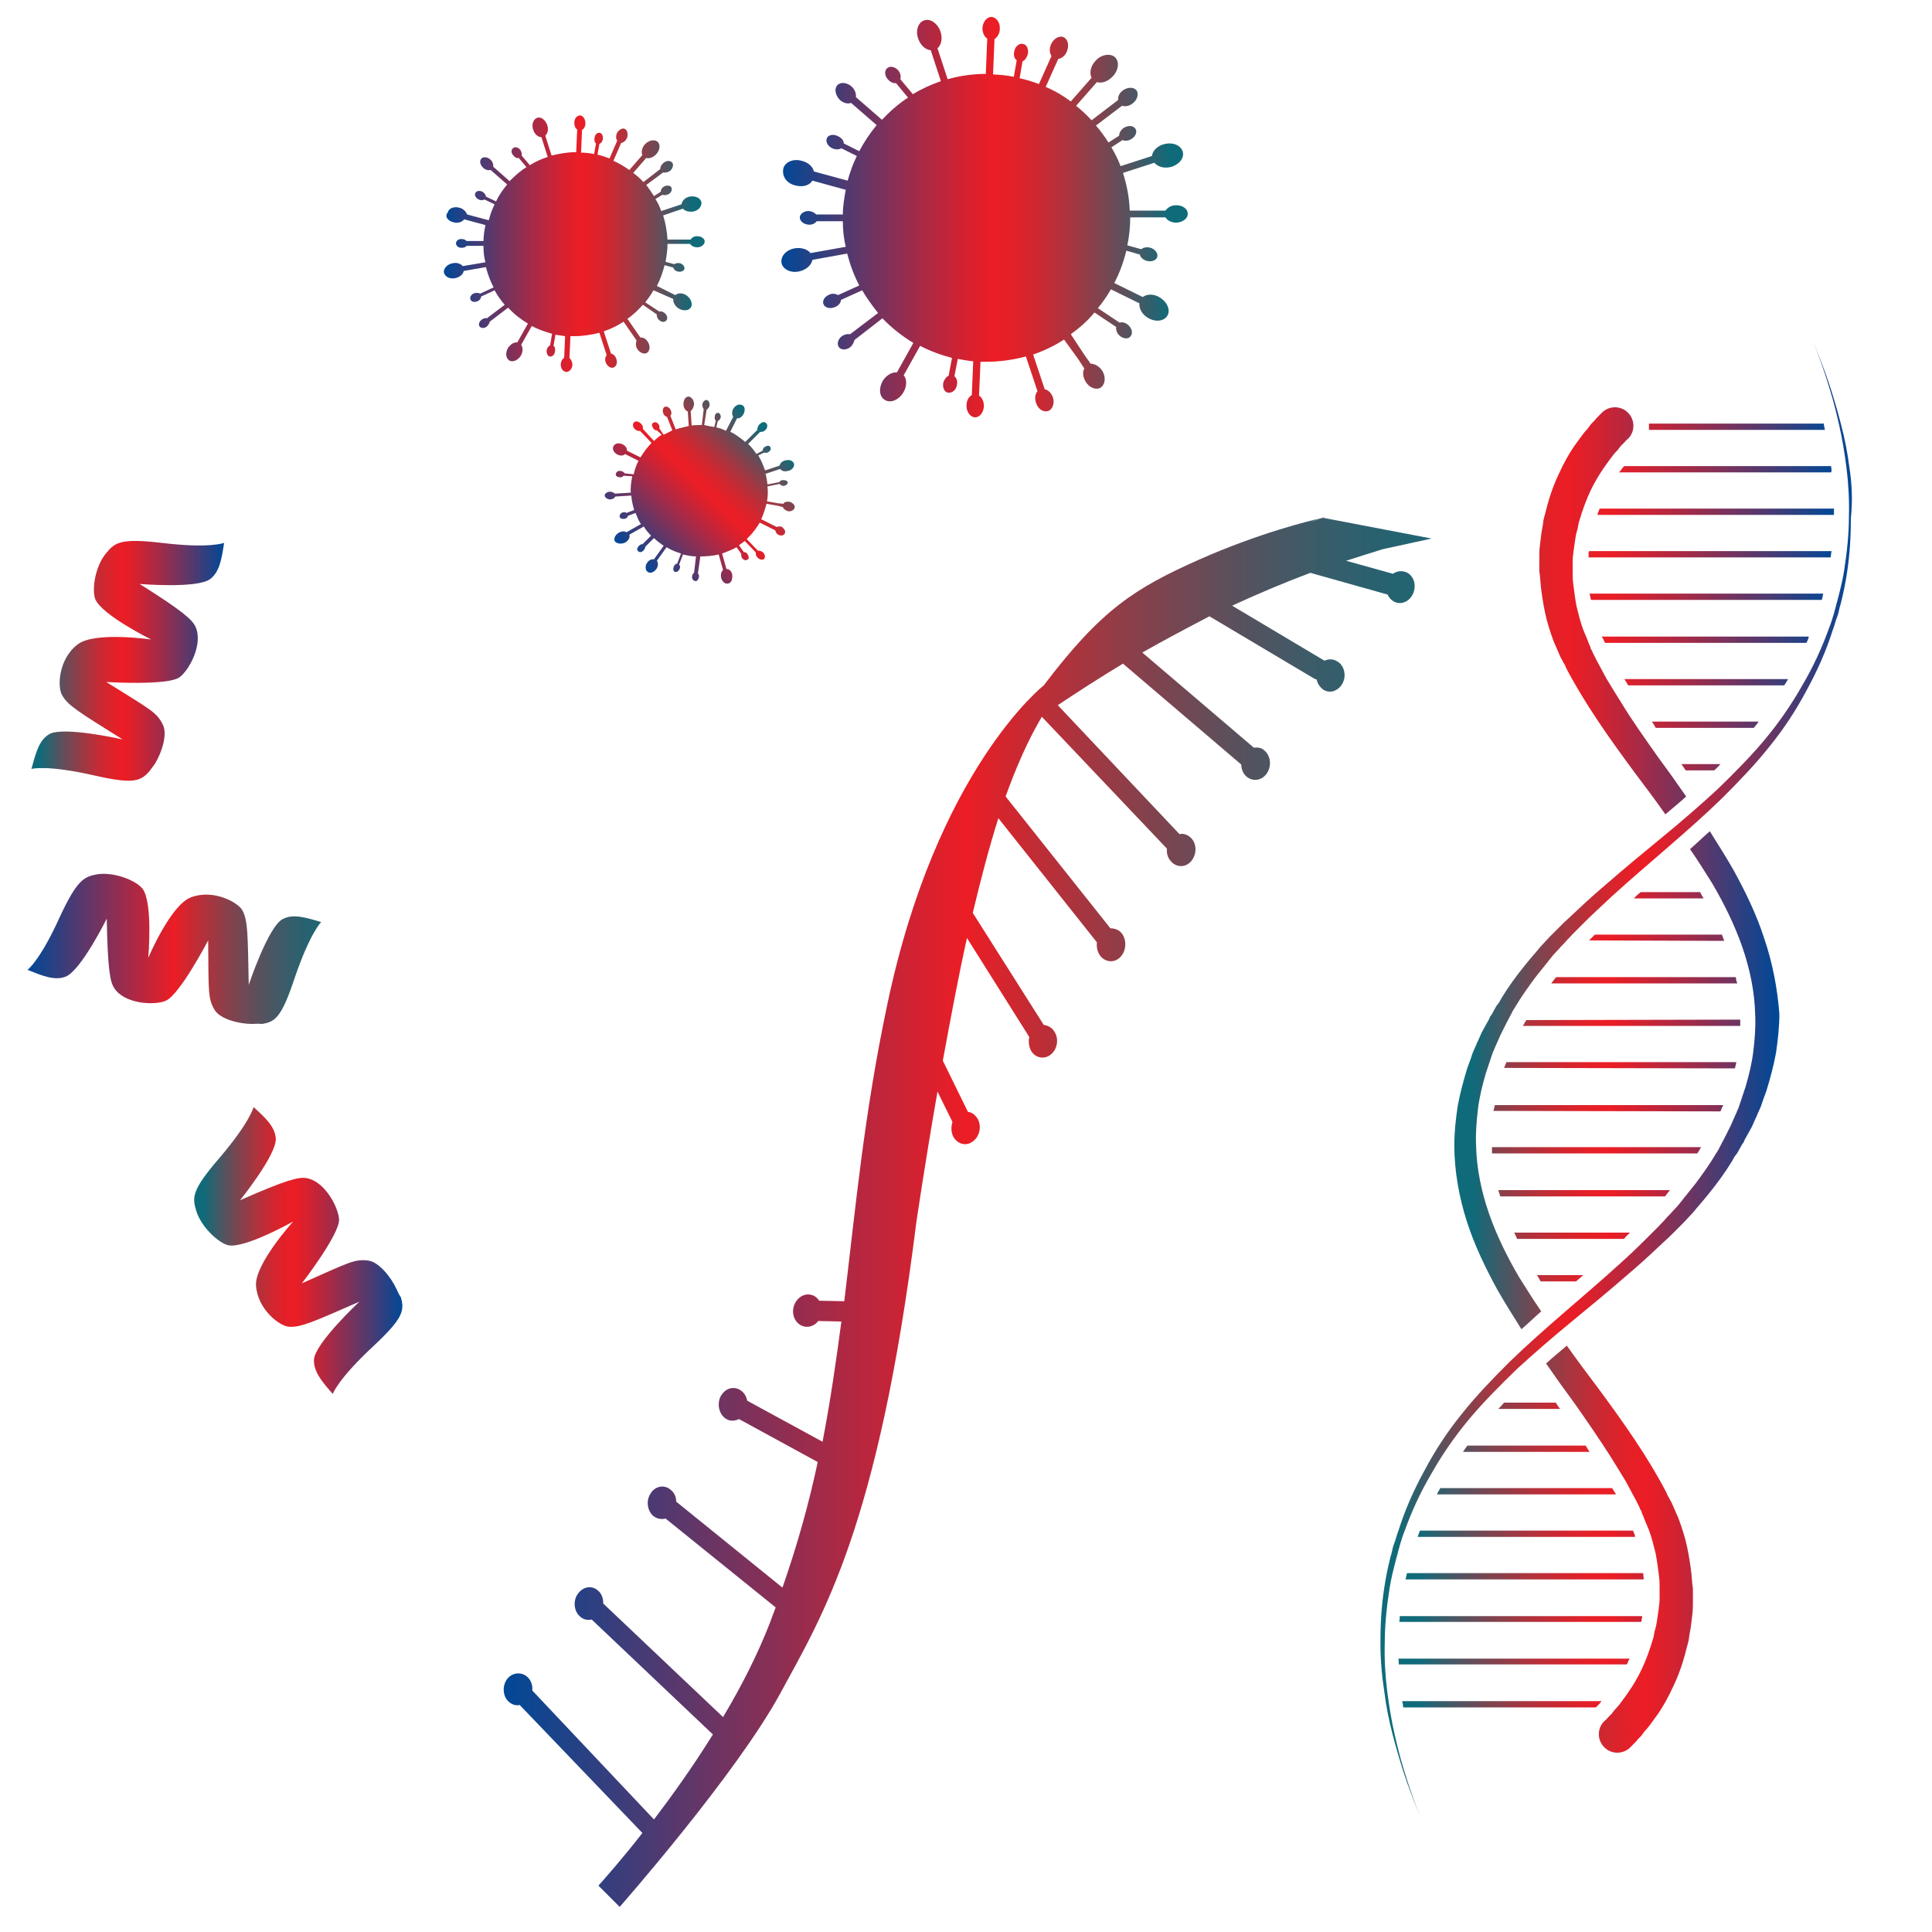 <?xml version="1.0" encoding="utf-8"?>
<!-- Generator: Adobe Illustrator 27.7.0, SVG Export Plug-In . SVG Version: 6.00 Build 0)  -->
<svg version="1.1" id="Layer_1" xmlns="http://www.w3.org/2000/svg" xmlns:xlink="http://www.w3.org/1999/xlink" x="0px" y="0px"
	 viewBox="0 0 400 400" style="enable-background:new 0 0 400 400;" xml:space="preserve">
<style type="text/css">
	.st0{fill:url(#SVGID_1_);}
	.st1{fill:url(#SVGID_00000049204261618130870630000004345457305555562136_);}
	.st2{fill:url(#SVGID_00000040554027580498549450000011414610029233167235_);}
	.st3{fill:url(#SVGID_00000138536060598247795780000010636786098988569226_);}
	.st4{fill:url(#SVGID_00000027601192155545288400000000807960375989681037_);}
	.st5{fill:url(#SVGID_00000161610715397419565590000014493238002203085216_);}
	.st6{fill:url(#SVGID_00000117663009176980711750000005331567811448605118_);}
	.st7{fill:url(#SVGID_00000025423703466957871530000017875109385034834367_);}
	.st8{fill:url(#SVGID_00000154395895681551975040000007694549592757172921_);}
	.st9{fill:url(#SVGID_00000136397461618662077820000012088588665991958192_);}
	.st10{fill:url(#SVGID_00000044175985601629237020000003082245348980868026_);}
	.st11{fill:url(#SVGID_00000165235480287560761400000015617588078566211502_);}
	.st12{fill:url(#SVGID_00000057839517492469890120000003776626778404059277_);}
	.st13{fill:url(#SVGID_00000131366106001022811910000011818045681605033635_);}
	.st14{fill:url(#SVGID_00000073691830769828766690000005168807284227400071_);}
	.st15{fill:url(#SVGID_00000010284142351693832390000002969944018129383060_);}
	.st16{fill:url(#SVGID_00000080177671258238588080000006250537418679029386_);}
	.st17{fill:url(#SVGID_00000046313529208773771110000012045129145109197443_);}
	.st18{fill:url(#SVGID_00000093159565623527731850000006807677378688209320_);}
	.st19{fill:url(#SVGID_00000090271133354422674620000008174634925551304885_);}
	.st20{fill:url(#SVGID_00000161589994102842660970000008677760264649831097_);}
	.st21{fill:url(#SVGID_00000163066707508154255150000009655952457758435986_);}
	.st22{fill:url(#SVGID_00000120553839388827154410000013424419583034639540_);}
	.st23{fill:url(#SVGID_00000181789223682578232150000011962412909025855138_);}
	.st24{fill:url(#SVGID_00000020370279894490855930000007396641452068198816_);}
	.st25{fill:url(#SVGID_00000034067320689048440410000006370055203572207291_);}
	.st26{fill:url(#SVGID_00000042711471475502383990000018356335834247988617_);}
	.st27{fill:url(#SVGID_00000163781246463055615640000016362202548207770815_);}
	.st28{fill:url(#SVGID_00000138530775829821564670000009807991027489145774_);}
	.st29{fill:url(#SVGID_00000011002684933870754990000010582525389334870955_);}
	.st30{fill:url(#SVGID_00000029726266341693340530000005067003734689364376_);}
	.st31{fill:url(#SVGID_00000134233450000875390640000018103248026869144464_);}
	.st32{fill:url(#SVGID_00000016778416701490410070000008383890510015432115_);}
	.st33{fill:url(#SVGID_00000106851523481339554970000010961916705530397630_);}
	.st34{fill:url(#SVGID_00000067959087905246426580000011936648747589859232_);}
	.st35{fill:url(#SVGID_00000161632702368168686010000002286411818070558373_);}
	.st36{fill:url(#SVGID_00000056391311422454873460000013047330525695849388_);}
	.st37{fill:url(#SVGID_00000141434157248664101200000010756132280119233433_);}
	.st38{fill:url(#SVGID_00000121260662250540302430000014827918861718728853_);}
	.st39{fill:url(#SVGID_00000056390879641101580630000001043740128813431726_);}
	.st40{fill:url(#SVGID_00000155856536738214304580000007099611301716827012_);}
	.st41{fill:url(#SVGID_00000029009336187566263670000012956320361098538893_);}
	.st42{fill:url(#SVGID_00000170999258703090065400000009687670763603244940_);}
	.st43{fill:url(#SVGID_00000147183411900895115980000008496543594792393108_);}
	.st44{fill:url(#SVGID_00000031173769265211708590000017158969319011924923_);}
	.st45{fill:url(#SVGID_00000029004709060254882790000006811751725236210104_);}
	.st46{fill:url(#SVGID_00000170970035607139376820000004899154834310189195_);}
	.st47{fill:url(#SVGID_00000088095943344865891650000002319273359135104679_);}
	.st48{fill:url(#SVGID_00000022560471568829718030000015245847869662426754_);}
	.st49{fill:url(#SVGID_00000181074996392417641310000004906800573772422024_);}
	.st50{fill:url(#SVGID_00000166676696632825382360000003228681126119408001_);}
	.st51{fill:url(#SVGID_00000181055015112926291090000004722522569412624027_);}
	.st52{fill:url(#SVGID_00000183964476788135810580000006193360720664853691_);}
	.st53{fill:url(#SVGID_00000178172593986143792780000015255810962057836170_);}
	.st54{fill:url(#SVGID_00000134937898146021720730000001972695673041834933_);}
	.st55{fill:url(#SVGID_00000099635199527709718550000002276430899807489416_);}
	.st56{fill:url(#SVGID_00000098209720351345716690000010141026453269895073_);}
	.st57{fill:url(#SVGID_00000001642815369920384820000017858732923528453044_);}
	.st58{fill:url(#SVGID_00000052073227392591948180000005326068016901222822_);}
	.st59{fill:url(#SVGID_00000019652257007746552410000008329376397133667248_);}
	.st60{fill:url(#SVGID_00000137817994094500906990000014395588236290083262_);}
	.st61{fill:url(#SVGID_00000056394215528421437340000016826043466127405735_);}
	.st62{fill:url(#XMLID_00000180341607523833482290000009647031132792555923_);}
	.st63{fill:url(#XMLID_00000059310305483790059940000009607050832457432973_);}
	.st64{fill:url(#XMLID_00000167386038570826258160000010714475034921274507_);}
</style>
<linearGradient id="SVGID_1_" gradientUnits="userSpaceOnUse" x1="6.5" y1="136.816" x2="46.4" y2="136.816">
	<stop  offset="4.469274e-02" style="stop-color:#0F6B7A"/>
	<stop  offset="0.111" style="stop-color:#3E5B68"/>
	<stop  offset="0.208" style="stop-color:#7B4550"/>
	<stop  offset="0.296" style="stop-color:#AC343E"/>
	<stop  offset="0.373" style="stop-color:#CF2730"/>
	<stop  offset="0.436" style="stop-color:#E42028"/>
	<stop  offset="0.478" style="stop-color:#EC1D25"/>
	<stop  offset="0.538" style="stop-color:#D8212E"/>
	<stop  offset="0.66" style="stop-color:#A52A47"/>
	<stop  offset="0.833" style="stop-color:#54396E"/>
	<stop  offset="1" style="stop-color:#004897"/>
</linearGradient>
<path class="st0" d="M32.1,158.1c1.5-2.5,2.6-6.2,1.6-8.1c-1.3-2.6-2.6-3.1-11.7-8.8c0,0,12.8,0.8,15.2-1c2-1.5,5-7,3.2-10.6
	c-0.7-1.3-2.4-3-11.5-8.7c0,0,11.9,1,14.6-1c2-1.5,2.4-4.3,2.9-7.5c0,0-3,1.2-12.9,0c-8.5-1-9.7-0.1-11.5,2.1
	c-2.3,2.7-3,7.5-2.3,9.5c1.3,3.3,11.6,8.4,11.6,8.4s-11.7-1.7-15.2,1c-4,3-4.3,8.9-3.2,10.6c1.2,2.1,3.4,3.4,12.5,9.1
	c0,0-12.3-2.8-15.2-1.1c-2.2,1.3-2.8,4-3.7,7.2c0,0,3.1-0.9,12.8,1.3c8.3,1.9,9.8,1.3,11.7-0.9C31.3,159.2,32.1,158.1,32.1,158.1z"
	/>
<linearGradient id="SVGID_00000152966640360773153750000004770689702326106029_" gradientUnits="userSpaceOnUse" x1="5.7" y1="196.458" x2="66.5" y2="196.458">
	<stop  offset="0" style="stop-color:#004897"/>
	<stop  offset="0.498" style="stop-color:#EC1D25"/>
	<stop  offset="0.572" style="stop-color:#C12C35"/>
	<stop  offset="0.682" style="stop-color:#88404B"/>
	<stop  offset="0.784" style="stop-color:#5B505C"/>
	<stop  offset="0.874" style="stop-color:#3B5C69"/>
	<stop  offset="0.949" style="stop-color:#276270"/>
	<stop  offset="1" style="stop-color:#206573"/>
</linearGradient>
<path style="fill:url(#SVGID_00000152966640360773153750000004770689702326106029_);" d="M52.3,212c-2.9,0-6.6-1-7.8-2.8
	c-1.5-2.4-1.3-3.9-1.4-14.5c0,0-5.9,11.3-8.8,12.5c-2.3,1-8.6,0.7-10.7-2.7c-0.8-1.3-1.3-3.7-1.5-14.3c0,0-5.3,10.7-8.5,12
	c-2.3,0.9-4.9-0.2-7.9-1.4c0,0,2.6-1.9,6.7-11c3.6-7.7,5-8.3,7.8-8.8c3.5-0.5,8,1.3,9.3,3c2.2,2.8,1.2,14.3,1.2,14.3
	s4.6-10.9,8.8-12.5c4.6-1.8,9.8,1,10.7,2.7c1.1,2.1,1.1,4.7,1.3,15.4c0,0,4-12,7-13.6c2.2-1.2,4.9-0.3,8,0.6c0,0-2.3,2.2-5.5,11.6
	c-2.7,8.1-4,9.1-6.8,9.5C53.7,211.9,52.3,212,52.3,212z"/>
<linearGradient id="SVGID_00000168838974157813038540000009413504950062936479_" gradientUnits="userSpaceOnUse" x1="40.202" y1="258.9" x2="83.306" y2="258.9">
	<stop  offset="4.469274e-02" style="stop-color:#0F6B7A"/>
	<stop  offset="0.111" style="stop-color:#3E5B68"/>
	<stop  offset="0.208" style="stop-color:#7B4550"/>
	<stop  offset="0.296" style="stop-color:#AC343E"/>
	<stop  offset="0.373" style="stop-color:#CF2730"/>
	<stop  offset="0.436" style="stop-color:#E42028"/>
	<stop  offset="0.478" style="stop-color:#EC1D25"/>
	<stop  offset="0.538" style="stop-color:#D8212E"/>
	<stop  offset="0.66" style="stop-color:#A52A47"/>
	<stop  offset="0.833" style="stop-color:#54396E"/>
	<stop  offset="1" style="stop-color:#004897"/>
</linearGradient>
<path style="fill:url(#SVGID_00000168838974157813038540000009413504950062936479_);" d="M82.1,266.9c-1.2-2.6-3.7-5.6-5.8-5.9
	c-2.9-0.4-4.1,0.4-13.8,4.7c0,0,7.8-10.1,7.7-13.2c-0.1-2.5-3-8.1-6.9-8.6c-1.5-0.2-3.9,0.3-13.6,4.6c0,0,7.5-9.3,7.4-12.7
	c-0.1-2.5-2.2-4.4-4.6-6.6c0,0-0.7,3.1-7.2,10.7c-5.6,6.5-5.5,8-4.7,10.7c1,3.4,4.6,6.7,6.6,7.2c3.4,0.8,13.5-4.9,13.5-4.9
	s-7.9,8.7-7.7,13.2c0.3,5,4.9,8.5,6.9,8.6c2.4,0.1,4.7-0.9,14.5-5.2c0,0-9.2,8.6-9.4,12c-0.1,2.5,1.7,4.6,3.9,7.1c0,0,1-3,8.3-9.8
	c6.2-5.8,6.6-7.4,5.8-10.2C82.6,268.1,82.1,266.9,82.1,266.9z"/>
<linearGradient id="SVGID_00000077284396165280225140000014609216820482197688_" gradientUnits="userSpaceOnUse" x1="161.794" y1="44.95" x2="245.922" y2="44.95" gradientTransform="matrix(-1 0 0 -1 407.715 89.9)">
	<stop  offset="4.469274e-02" style="stop-color:#0F6B7A"/>
	<stop  offset="0.111" style="stop-color:#3E5B68"/>
	<stop  offset="0.208" style="stop-color:#7B4550"/>
	<stop  offset="0.296" style="stop-color:#AC343E"/>
	<stop  offset="0.373" style="stop-color:#CF2730"/>
	<stop  offset="0.436" style="stop-color:#E42028"/>
	<stop  offset="0.478" style="stop-color:#EC1D25"/>
	<stop  offset="0.538" style="stop-color:#D8212E"/>
	<stop  offset="0.66" style="stop-color:#A52A47"/>
	<stop  offset="0.833" style="stop-color:#54396E"/>
	<stop  offset="1" style="stop-color:#004897"/>
</linearGradient>
<path style="fill:url(#SVGID_00000077284396165280225140000014609216820482197688_);" d="M164.7,38.4c1.5,0.4,2.9,0,3.5-1l6.9,1.9
	c-0.3,1.7-0.6,3.4-0.6,5.1H169c-0.3-0.3-0.8-0.6-1.4-0.7c-1-0.1-1.9,0.5-2,1.2c-0.1,0.8,0.7,1.5,1.7,1.6c0.8,0.1,1.4-0.2,1.8-0.7
	h5.4c0,1.8,0.2,3.6,0.6,5.3l-7.3,1.3c-0.6-0.8-1.9-1.2-3.2-1c-1.8,0.3-3,1.6-2.8,3c0.2,1.3,1.9,2.2,3.6,1.8c1.5-0.3,2.6-1.3,2.8-2.4
	l7.2-1.3c0.6,2.3,1.4,4.5,2.5,6.6l-4.4,2c-0.5-0.3-1.2-0.4-1.8-0.1c-1,0.4-1.5,1.3-1.2,2s1.3,1,2.3,0.6c0.8-0.3,1.3-0.9,1.3-1.5
	l4.4-2c1,1.7,2.1,3.2,3.3,4.7l-5.8,4.4c-0.5-0.1-1.1,0-1.7,0.4c-0.8,0.6-1.1,1.6-0.6,2.3c0.5,0.6,1.5,0.6,2.3,0
	c0.5-0.4,0.8-1,0.9-1.5l5.8-4.5c1.9,2,4.1,3.7,6.4,5.1l-3.4,6.1c-1-0.1-2.2,0.6-2.9,1.7c-0.9,1.5-0.8,3.3,0.4,4
	c1.1,0.7,2.8,0.1,3.8-1.5c0.8-1.3,0.8-2.8,0.1-3.6l3.4-6.1c2.1,1.1,4.3,1.9,6.6,2.5l-0.7,3.7c-0.5,0.2-0.9,0.8-1.1,1.4
	c-0.2,1,0.2,2,1,2.1s1.6-0.5,1.8-1.5c0.2-0.8,0-1.5-0.5-1.9l0.7-3.6c1,0.2,2.1,0.4,3.2,0.5l-0.3,7c-0.7,0.4-1.1,1.2-1.1,2.2
	c0,1.3,0.8,2.4,1.8,2.4s1.8-1.1,1.8-2.4c0-0.9-0.4-1.7-1-2.1l0.3-7c0.4,0,0.8,0,1.2,0c2.8,0,5.6-0.4,8.2-1.1l2.4,7.2
	c-0.5,0.6-0.6,1.5-0.3,2.4c0.4,1.3,1.5,2,2.5,1.7c0.9-0.3,1.4-1.6,1-2.8c-0.3-0.9-1-1.6-1.7-1.7l-2.4-7.2c2.3-0.8,4.4-1.8,6.4-3.1
	l2.9,4l1.3,2c-0.4,0.7-0.3,1.7,0.2,2.6c0.7,1.3,2.1,1.9,3.1,1.4c1-0.6,1.2-2.1,0.5-3.4c-0.6-1-1.6-1.6-2.5-1.6l-1.4-2l-2.7-4.1
	c1.8-1.3,3.5-2.8,4.9-4.5l4.5,3c-0.1,0.5,0.1,1.2,0.6,1.7c0.7,0.7,1.8,0.9,2.3,0.3c0.6-0.6,0.4-1.6-0.3-2.3
	c-0.6-0.6-1.4-0.8-1.9-0.6l-4.5-3c1-1.2,1.9-2.5,2.7-3.9l5.9,2.9c-0.1,1,0.5,2.2,1.6,2.9c1.5,1,3.3,0.9,4.1-0.2s0.2-2.8-1.3-3.8
	c-1.3-0.9-2.8-0.9-3.7-0.2l-5.9-2.9c1.1-2.1,1.9-4.3,2.5-6.7l2.8,0.8c0.1,0.6,0.7,1.1,1.4,1.3c1,0.3,2-0.1,2.2-0.8s-0.4-1.6-1.4-1.9
	c-0.7-0.2-1.5-0.1-1.9,0.3l-2.9-0.8c0.4-1.9,0.6-3.8,0.6-5.8h7.3c0.4,0.7,1.3,1.1,2.3,1.1c1.3-0.1,2.4-0.9,2.3-1.9
	c0-1-1.2-1.8-2.5-1.7c-0.9,0-1.7,0.5-2.1,1.1h-7.4c-0.1-2.7-0.6-5.3-1.4-7.8l6.5-2.1c0.7,0.8,1.9,1.2,3.3,0.9
	c1.7-0.4,2.9-1.8,2.6-3.1s-1.9-2.1-3.7-1.7c-1.5,0.3-2.6,1.4-2.7,2.5l-6.5,2.1c-0.5-1.4-1.2-2.7-1.9-3.9l2.3-1.5
	c0.5,0.2,1.2,0.2,1.8-0.2c0.9-0.5,1.3-1.5,0.9-2.1c-0.4-0.7-1.4-0.8-2.3-0.3c-0.7,0.4-1.1,1.1-1.1,1.7l-2.2,1.4
	c-0.8-1.2-1.6-2.4-2.6-3.5l5.4-4.1c0.6,0.2,1.5,0.1,2.2-0.5c1-0.7,1.3-2,0.8-2.7c-0.6-0.7-1.8-0.7-2.8,0c-0.7,0.5-1.1,1.3-1,2
	l-5.5,4.2c-1-1.1-2.1-2.1-3.2-3l4.3-4.9c1,0.3,2.2-0.1,3.2-1.1c1.3-1.3,1.5-3.1,0.6-4s-2.8-0.7-4,0.6c-1.1,1.1-1.4,2.6-0.9,3.6
	l-4.3,4.9c-1.6-1.2-3.3-2.2-5.2-3l2.6-5.8c0.7-0.1,1.5-0.7,1.8-1.6c0.5-1.2,0.2-2.5-0.7-2.9c-0.9-0.4-2.1,0.3-2.6,1.5
	c-0.4,0.9-0.3,1.8,0.1,2.4l-2.6,5.8c-1.3-0.5-2.6-0.9-4-1.2l0.6-3.5c0.5-0.2,0.9-0.8,1.1-1.5c0.2-1-0.2-2-1-2.1
	c-0.8-0.2-1.6,0.5-1.8,1.5c-0.2,0.8,0,1.5,0.5,1.9l-0.6,3.4c-1.4-0.3-2.8-0.4-4.3-0.5l0.3-7.3c0.6-0.4,1.1-1.2,1.1-2.1
	c0.1-1.3-0.7-2.4-1.7-2.5c-1,0-1.8,1-1.9,2.3c0,1,0.4,1.8,1,2.2l-0.3,7.3c-2.7,0-5.4,0.4-7.9,1.1l-2.1-6.4c0.8-0.7,1.1-2.1,0.6-3.5
	c-0.6-1.7-2.1-2.7-3.3-2.3c-1.3,0.4-1.9,2.1-1.3,3.8c0.5,1.4,1.5,2.3,2.6,2.4l2.1,6.4c-2,0.7-4,1.6-5.8,2.7l-2.6-3.1
	c0.2-0.5,0-1.3-0.4-1.8c-0.7-0.8-1.7-1-2.3-0.5s-0.6,1.5,0.1,2.3c0.5,0.6,1.2,0.9,1.7,0.8l2.5,3c-2,1.3-3.8,2.9-5.4,4.6l-5.4-4.7
	c0.1-0.7-0.2-1.5-0.8-2.1c-0.9-0.9-2.3-1.1-3-0.4s-0.5,2,0.4,3c0.7,0.7,1.7,1,2.4,0.7l5.3,4.6c-1.4,1.7-2.6,3.5-3.6,5.4l-3.2-1.6
	c0-0.6-0.5-1.2-1.2-1.5c-0.9-0.5-2-0.3-2.3,0.4s0.1,1.6,1.1,2.1c0.7,0.3,1.4,0.3,1.9,0l3.2,1.6c-0.8,1.6-1.4,3.3-1.9,5.1l-7-1.9
	c-0.2-1-1.2-1.9-2.5-2.2c-1.7-0.5-3.4,0.2-3.8,1.5C161.8,36.5,162.9,38,164.7,38.4z"/>
<linearGradient id="SVGID_00000083806336138920901500000001782467847596103042_" gradientUnits="userSpaceOnUse" x1="91.9" y1="50.45" x2="145.908" y2="50.45" gradientTransform="matrix(-1 0 0 -1 237.808 100.9)">
	<stop  offset="4.469274e-02" style="stop-color:#0F6B7A"/>
	<stop  offset="0.111" style="stop-color:#3E5B68"/>
	<stop  offset="0.208" style="stop-color:#7B4550"/>
	<stop  offset="0.296" style="stop-color:#AC343E"/>
	<stop  offset="0.373" style="stop-color:#CF2730"/>
	<stop  offset="0.436" style="stop-color:#E42028"/>
	<stop  offset="0.478" style="stop-color:#EC1D25"/>
	<stop  offset="0.538" style="stop-color:#D8212E"/>
	<stop  offset="0.66" style="stop-color:#A52A47"/>
	<stop  offset="0.833" style="stop-color:#54396E"/>
	<stop  offset="1" style="stop-color:#004897"/>
</linearGradient>
<path style="fill:url(#SVGID_00000083806336138920901500000001782467847596103042_);" d="M93.8,46c0.9,0.3,1.9,0,2.3-0.6l4.4,1.2
	c-0.2,1.1-0.4,2.2-0.4,3.3h-3.5c-0.2-0.2-0.5-0.4-0.9-0.4c-0.7-0.1-1.2,0.3-1.3,0.8c0,0.5,0.4,1,1.1,1c0.5,0,0.9-0.1,1.1-0.4h3.5
	c0,1.2,0.1,2.3,0.4,3.4l-4.7,0.8c-0.4-0.5-1.2-0.8-2.1-0.6c-1.1,0.2-1.9,1.1-1.8,1.9c0.2,0.9,1.2,1.4,2.3,1.2c1-0.2,1.7-0.8,1.8-1.5
	l4.6-0.8c0.4,1.5,0.9,2.9,1.6,4.2l-2.8,1.3c-0.3-0.2-0.7-0.2-1.2-0.1c-0.6,0.2-1,0.8-0.8,1.3s0.8,0.6,1.4,0.4c0.5-0.2,0.8-0.6,0.8-1
	l2.8-1.3c0.6,1.1,1.3,2.1,2.1,3l-3.7,2.8c-0.3-0.1-0.7,0-1.1,0.3c-0.5,0.4-0.7,1-0.4,1.4s1,0.4,1.5,0c0.3-0.3,0.5-0.6,0.6-1l3.8-2.9
	c1.2,1.3,2.6,2.4,4.1,3.3l-2.2,3.9c-0.7-0.1-1.4,0.4-1.9,1.1c-0.6,1-0.5,2.1,0.2,2.6s1.8,0,2.4-0.9c0.5-0.8,0.5-1.8,0.1-2.3l2.2-3.9
	c1.3,0.7,2.8,1.2,4.2,1.6l-0.4,2.4c-0.3,0.1-0.6,0.5-0.7,0.9c-0.1,0.6,0.1,1.3,0.6,1.4s1-0.3,1.1-1c0.1-0.5,0-1-0.3-1.2l0.4-2.3
	c0.7,0.1,1.3,0.2,2,0.3l-0.2,4.5c-0.4,0.2-0.7,0.8-0.7,1.4c0,0.8,0.5,1.5,1.2,1.5c0.6,0,1.2-0.7,1.2-1.5c0-0.6-0.3-1.1-0.6-1.4
	l0.2-4.5c0.3,0,0.5,0,0.8,0c1.8,0,3.6-0.3,5.2-0.7l1.5,4.6c-0.3,0.4-0.4,0.9-0.2,1.5c0.3,0.8,1,1.3,1.6,1.1s0.9-1,0.6-1.8
	c-0.2-0.6-0.6-1-1.1-1.1l-1.5-4.6c1.5-0.5,2.9-1.2,4.1-2l1.8,2.6l0.9,1.3c-0.2,0.5-0.2,1.1,0.1,1.7c0.5,0.8,1.4,1.2,2,0.9
	c0.6-0.4,0.8-1.3,0.3-2.2c-0.4-0.7-1-1.1-1.6-1l-0.9-1.3l-1.8-2.6c1.2-0.8,2.2-1.8,3.2-2.9l2.9,2c-0.1,0.3,0.1,0.8,0.4,1.1
	c0.5,0.5,1.1,0.6,1.5,0.2c0.4-0.4,0.3-1-0.2-1.5c-0.4-0.4-0.9-0.5-1.2-0.4l-2.9-1.9c0.6-0.8,1.2-1.6,1.7-2.5l4.1,1.8
	c-0.1,0.6,0.3,1.4,1,1.9c0.9,0.6,2.1,0.6,2.6-0.1c0.5-0.7,0.1-1.8-0.8-2.5c-0.8-0.6-1.8-0.6-2.4-0.1l-3.8-1.9
	c0.7-1.3,1.2-2.8,1.6-4.3l1.8,0.5c0.1,0.4,0.4,0.7,0.9,0.8c0.6,0.2,1.3-0.1,1.4-0.5c0.1-0.5-0.3-1-0.9-1.2c-0.5-0.1-0.9,0-1.2,0.2
	l-1.8-0.5c0.2-1.2,0.4-2.4,0.4-3.7h4.7c0.2,0.4,0.8,0.7,1.5,0.7c0.8,0,1.5-0.6,1.5-1.2c0-0.6-0.7-1.1-1.6-1.1
	c-0.6,0-1.1,0.3-1.3,0.7h-4.8c-0.1-1.7-0.4-3.4-0.9-5l4.1-1.4c0.4,0.5,1.2,0.7,2.1,0.6c1.1-0.2,1.9-1.1,1.7-2
	c-0.2-0.8-1.2-1.3-2.4-1.1c-1,0.2-1.6,0.9-1.7,1.6l-4.2,1.4c-0.3-0.9-0.7-1.7-1.2-2.5l1.5-0.9c0.3,0.2,0.8,0.1,1.2-0.1
	c0.6-0.3,0.8-0.9,0.6-1.4c-0.2-0.4-0.9-0.5-1.5-0.2c-0.5,0.3-0.7,0.7-0.7,1.1l-1.4,0.9c-0.5-0.8-1-1.5-1.6-2.3l3.5-2.6
	c0.4,0.1,0.9,0,1.4-0.3c0.6-0.5,0.8-1.3,0.5-1.7c-0.4-0.5-1.2-0.5-1.8,0c-0.4,0.3-0.7,0.8-0.7,1.3l-3.5,2.7
	c-0.6-0.7-1.3-1.3-2.1-1.9l2.7-3.1c0.6,0.2,1.4-0.1,2-0.7c0.8-0.8,1-2,0.4-2.6c-0.6-0.6-1.8-0.4-2.6,0.4c-0.7,0.7-0.9,1.7-0.6,2.3
	l-2.7,3.1c-1-0.7-2.1-1.4-3.3-1.9l1.6-3.7c0.5-0.1,0.9-0.4,1.2-1c0.3-0.8,0.1-1.6-0.4-1.9c-0.6-0.3-1.3,0.2-1.7,0.9
	c-0.2,0.6-0.2,1.2,0.1,1.5l-1.6,3.7c-0.8-0.3-1.7-0.6-2.5-0.8l0.4-2.2c0.3-0.1,0.6-0.5,0.7-0.9c0.1-0.6-0.1-1.3-0.6-1.4
	s-1,0.3-1.1,1c-0.1,0.5,0,1,0.3,1.2l-0.4,2.2c-0.9-0.2-1.8-0.3-2.7-0.3l0.2-4.7c0.4-0.2,0.7-0.7,0.7-1.4c0-0.8-0.5-1.6-1.1-1.6
	s-1.2,0.6-1.2,1.5c0,0.6,0.2,1.2,0.6,1.4l-0.2,4.7c-1.8,0-3.4,0.3-5.1,0.7l-1.3-4.1c0.5-0.5,0.7-1.3,0.4-2.2
	c-0.4-1.1-1.3-1.8-2.1-1.5s-1.2,1.4-0.8,2.5c0.3,0.9,1,1.5,1.7,1.5l1.3,4.1c-1.3,0.4-2.6,1-3.7,1.7l-1.7-2c0.1-0.3,0-0.8-0.3-1.2
	c-0.4-0.5-1.1-0.7-1.5-0.3c-0.4,0.3-0.4,1,0.1,1.5c0.3,0.4,0.7,0.6,1.1,0.5l1.6,1.9c-1.3,0.8-2.4,1.8-3.5,2.9l-3.4-3
	c0.1-0.4-0.1-1-0.5-1.4c-0.6-0.6-1.5-0.7-1.9-0.3c-0.5,0.5-0.3,1.3,0.3,1.9c0.5,0.5,1.1,0.6,1.6,0.5l3.4,3c-0.9,1.1-1.7,2.2-2.3,3.5
	l-2.1-1c0-0.4-0.3-0.7-0.7-1c-0.6-0.3-1.3-0.2-1.5,0.3c-0.2,0.4,0.1,1,0.7,1.3c0.4,0.2,0.9,0.2,1.2,0l2.1,1c-0.5,1-0.9,2.1-1.2,3.3
	l-4.5-1.2c-0.2-0.6-0.8-1.2-1.6-1.4c-1.1-0.3-2.2,0.1-2.4,1C92,44.8,92.7,45.7,93.8,46z"/>
<linearGradient id="SVGID_00000024714963342361317860000008934342823102890374_" gradientUnits="userSpaceOnUse" x1="125" y1="101.5" x2="164.511" y2="101.5" gradientTransform="matrix(-0.707 0.707 -0.707 -0.707 318.884 70.914)">
	<stop  offset="4.469274e-02" style="stop-color:#0F6B7A"/>
	<stop  offset="0.111" style="stop-color:#3E5B68"/>
	<stop  offset="0.208" style="stop-color:#7B4550"/>
	<stop  offset="0.296" style="stop-color:#AC343E"/>
	<stop  offset="0.373" style="stop-color:#CF2730"/>
	<stop  offset="0.436" style="stop-color:#E42028"/>
	<stop  offset="0.478" style="stop-color:#EC1D25"/>
	<stop  offset="0.538" style="stop-color:#D8212E"/>
	<stop  offset="0.66" style="stop-color:#A52A47"/>
	<stop  offset="0.833" style="stop-color:#54396E"/>
	<stop  offset="1" style="stop-color:#004897"/>
</linearGradient>
<path style="fill:url(#SVGID_00000024714963342361317860000008934342823102890374_);" d="M129.5,112.3c0.6-0.4,1-1,0.8-1.6l3-1.7
	c0.4,0.7,0.9,1.3,1.5,1.9l-1.8,1.8c-0.2-0.1-0.5,0.1-0.7,0.3c-0.4,0.4-0.5,0.8-0.2,1.1c0.3,0.3,0.7,0.3,1.1-0.1
	c0.3-0.3,0.4-0.6,0.4-0.8l1.8-1.8c0.6,0.6,1.3,1.1,2,1.6l-2,2.8c-0.5-0.1-1.1,0.2-1.4,0.7c-0.5,0.6-0.4,1.6,0.1,1.9
	c0.5,0.4,1.3,0.1,1.8-0.6c0.4-0.6,0.4-1.3,0.1-1.7l2-2.8c1,0.6,2,1,3,1.3l-0.8,2.1c-0.3,0-0.5,0.2-0.7,0.6c-0.2,0.5-0.1,0.9,0.2,1.1
	c0.3,0.1,0.8-0.1,1-0.6c0.2-0.4,0.1-0.7-0.1-0.9l0.8-2.1c0.9,0.2,1.8,0.4,2.7,0.4l-0.4,3.4c-0.2,0.1-0.4,0.4-0.4,0.7
	c-0.1,0.5,0.2,0.9,0.6,1c0.4,0.1,0.7-0.3,0.8-0.8c0.1-0.4-0.1-0.6-0.2-0.8l0.5-3.5c1.3,0,2.5-0.1,3.8-0.4l0.9,3.2
	c-0.4,0.4-0.5,0.9-0.4,1.6c0.2,0.8,0.8,1.4,1.5,1.2c0.6-0.1,0.9-0.9,0.8-1.8c-0.1-0.7-0.6-1.2-1.2-1.2l-0.9-3.2
	c1.1-0.4,2.1-0.8,3-1.3l1,1.4c-0.1,0.2,0,0.6,0.1,0.8c0.3,0.4,0.7,0.6,1.1,0.4c0.4-0.2,0.4-0.6,0.1-1.1c-0.2-0.4-0.5-0.5-0.8-0.5
	l-1-1.4c0.4-0.3,0.8-0.6,1.2-0.9l2.3,2.4c-0.1,0.4,0.1,0.8,0.4,1.1c0.4,0.4,1.1,0.5,1.3,0.2c0.3-0.3,0.2-0.9-0.2-1.3
	c-0.3-0.3-0.7-0.4-1.1-0.4l-2.3-2.4c0.1-0.1,0.3-0.3,0.4-0.4c0.9-0.9,1.7-2,2.3-3l3.2,1.6c0.1,0.4,0.3,0.7,0.6,0.9
	c0.6,0.3,1.2,0.2,1.4-0.3c0.2-0.4-0.1-0.9-0.6-1.3c-0.4-0.2-0.8-0.1-1.1,0l-3.2-1.6c0.5-1.1,0.8-2.1,1.1-3.2l2.3,0.4l1.1,0.3
	c0.1,0.4,0.5,0.6,0.9,0.8c0.6,0.2,1.3-0.1,1.5-0.6s-0.3-1.1-1-1.3c-0.6-0.1-1.1,0-1.3,0.4l-1.1-0.1l-2.3-0.4
	c0.2-1.1,0.2-2.1,0.1-3.1l2.5-0.5c0.2,0.2,0.5,0.4,0.8,0.4c0.4,0,0.8-0.3,0.9-0.6c0-0.4-0.4-0.6-0.9-0.6c-0.4,0-0.7,0.1-0.8,0.4
	l-2.5,0.5c-0.1-0.8-0.2-1.5-0.4-2.2l3-1c0.4,0.4,0.8,0.6,1.6,0.4c0.8-0.1,1.4-0.8,1.3-1.4c-0.1-0.6-0.8-1-1.7-0.8
	c-0.7,0.1-1.2,0.6-1.3,1.1l-3,1c-0.4-1.1-0.8-2.1-1.4-3.1l1.2-0.6c0.3,0.1,0.6,0.1,0.9-0.1c0.4-0.3,0.6-0.6,0.4-1
	c-0.2-0.4-0.6-0.4-1.1-0.1c-0.3,0.1-0.5,0.5-0.5,0.8l-1.3,0.7c-0.5-0.8-1.1-1.5-1.7-2.1l2.5-2.5c0.4,0.1,0.8-0.1,1.1-0.4
	c0.4-0.4,0.5-1.1,0.1-1.4c-0.4-0.4-0.9-0.2-1.4,0.3c-0.3,0.3-0.4,0.7-0.4,1.1l-2.5,2.5c-1-0.8-2-1.6-3.1-2.1l1.4-2.8
	c0.5,0.1,1-0.3,1.3-0.8c0.4-0.7,0.4-1.6-0.2-1.9s-1.3-0.1-1.8,0.6c-0.4,0.6-0.4,1.3-0.1,1.8l-1.5,2.9c-0.6-0.3-1.3-0.6-2-0.7
	l0.3-1.3c0.2-0.1,0.5-0.4,0.6-0.7c0.1-0.4-0.1-0.9-0.4-1c-0.4-0.1-0.8,0.2-0.8,0.7c-0.1,0.4,0,0.7,0.2,0.9l-0.3,1.3
	c-0.7-0.1-1.3-0.2-2.1-0.4l0.5-3.2c0.3-0.1,0.5-0.5,0.6-0.8c0.1-0.6-0.2-1.1-0.6-1.2c-0.4,0-0.8,0.4-0.9,0.9c0,0.4,0.1,0.8,0.3,1
	l-0.4,3.3c-0.7,0-1.4,0-2.1,0.1l-0.2-3c0.4-0.3,0.6-0.8,0.7-1.4c0-0.8-0.5-1.5-1.1-1.6c-0.7,0-1.1,0.7-1.1,1.6
	c0,0.7,0.4,1.3,0.9,1.5l0.2,3c-0.9,0.2-1.8,0.4-2.7,0.7l-1.1-2.8c0.2-0.2,0.3-0.7,0.1-1.1c-0.2-0.6-0.8-0.9-1.2-0.8
	s-0.6,0.8-0.4,1.3c0.1,0.4,0.5,0.8,0.8,0.8l1.1,2.8c-0.6,0.3-1.1,0.6-1.8,0.9l-0.9-1.3c0.1-0.2,0-0.6-0.1-0.8
	c-0.3-0.4-0.7-0.6-1.1-0.4c-0.4,0.2-0.4,0.6-0.1,1.1c0.2,0.4,0.5,0.5,0.8,0.5L137,90c-0.6,0.4-1.1,0.8-1.6,1.3l-2.3-2.5
	c0.1-0.4-0.1-0.8-0.4-1.1c-0.4-0.4-1-0.6-1.4-0.3c-0.4,0.4-0.3,1,0.1,1.4c0.4,0.4,0.8,0.5,1.1,0.4l2.4,2.5c-0.9,0.9-1.6,1.9-2.3,3
	l-2.8-1.4c0.1-0.5-0.4-1.1-0.9-1.3c-0.8-0.4-1.6-0.2-1.9,0.4c-0.3,0.6,0.1,1.3,0.8,1.7c0.6,0.3,1.3,0.3,1.6-0.1l2.8,1.4
	c-0.5,0.9-0.8,1.9-1,2.8l-1.9-0.2c-0.1-0.3-0.4-0.4-0.8-0.5c-0.5-0.1-0.9,0.2-1,0.6s0.3,0.7,0.8,0.7c0.4,0.1,0.6-0.1,0.8-0.3
	l1.8,0.1c-0.2,1.1-0.4,2.2-0.3,3.4l-3.3,0.2c-0.2-0.2-0.6-0.4-1-0.4c-0.6,0-1.1,0.4-1.1,0.8c0,0.4,0.6,0.8,1.1,0.8
	c0.4,0,0.9-0.2,1.1-0.6l3.3-0.2c0.1,1.1,0.3,2,0.6,3l-1.6,0.6c-0.2-0.2-0.5-0.2-0.8-0.1c-0.4,0.1-0.7,0.6-0.6,0.9
	c0.1,0.4,0.6,0.5,1.1,0.4c0.4-0.1,0.6-0.4,0.6-0.6l1.6-0.6c0.3,0.8,0.6,1.6,1.1,2.3l-3,1.7c-0.4-0.3-1.1-0.2-1.6,0.1
	c-0.7,0.4-1.1,1.2-0.8,1.8C127.8,112.6,128.7,112.7,129.5,112.3z"/>
<g>
	
		<linearGradient id="SVGID_00000005967114957310054890000018286888051430445238_" gradientUnits="userSpaceOnUse" x1="104.287" y1="251" x2="296.4" y2="251">
		<stop  offset="0" style="stop-color:#004897"/>
		<stop  offset="0.498" style="stop-color:#EC1D25"/>
		<stop  offset="0.572" style="stop-color:#C12C35"/>
		<stop  offset="0.682" style="stop-color:#88404B"/>
		<stop  offset="0.784" style="stop-color:#5B505C"/>
		<stop  offset="0.874" style="stop-color:#3B5C69"/>
		<stop  offset="0.949" style="stop-color:#276270"/>
		<stop  offset="1" style="stop-color:#206573"/>
	</linearGradient>
	<path style="fill:url(#SVGID_00000005967114957310054890000018286888051430445238_);" d="M291.2,118.5c-0.9-0.4-2-0.3-2.8,0.3
		l-9.7-2.7c2.5-0.8,5-1.6,7.6-2.4l10.1-2.2l-22.5-4.3l0,0l0,0l0,0l0,0c-2.8,0.6-13.3,3.2-25.5,8.6c-13.5,6-20.4,10.4-32.3,26.1l0,0
		c0,0-22.2,17.4-32.4,66.1c-4.8,22.6-6.6,42.4-8.9,61.4l-5.2-0.1c-0.5-0.8-1.3-1.3-2.3-1.3c-1.6,0-3,1.5-3.1,3.3
		c-0.1,1.9,1.2,3.4,2.9,3.4c0.9,0,1.8-0.5,2.3-1.2l4.8,0.1c-1.1,8.3-2.3,16.6-3.9,24.9l-15.6-8.5c-0.2-1-0.7-1.8-1.6-2.3
		c-1.5-0.8-3.2-0.1-4,1.6c-0.7,1.7-0.1,3.7,1.3,4.5c0.8,0.5,1.8,0.4,2.6,0l16.3,8.9c-1.8,8.5-4.2,17.1-7.3,26l-22-17.8
		c0-1-0.4-1.9-1.2-2.5c-1.3-1.1-3.2-0.7-4.1,0.8c-1,1.5-0.7,3.6,0.6,4.7c0.8,0.6,1.7,0.7,2.5,0.5l22.8,18.4c-0.4,1-0.8,2.1-1.2,3.2
		c-2.6,6.7-6,13.3-9.7,19.5L124.9,332c0-1-0.3-2-1-2.6c-1.2-1.2-3.1-1-4.2,0.5c-1.1,1.4-0.9,3.6,0.3,4.7c0.7,0.7,1.6,0.9,2.5,0.7
		l25.1,23.8c-4.1,6.6-8.4,12.6-12.2,17.6L110.2,350c0.1-1-0.2-2-0.9-2.7c-1.2-1.2-3.1-1.1-4.2,0.2s-1.1,3.5,0.1,4.7
		c0.7,0.7,1.6,1,2.4,0.8l25.4,26.5c-4.2,5.4-7.6,9.2-9.1,10.9l4.4,4.4c0,0,24.2-27.5,33.3-44.3c8.6-15.9,20.2-34.1,28.1-97.3l0,0
		c0,0,1.8-12.4,4.4-27.2l3.1,6.3c-0.3,0.9-0.3,2,0.1,2.9c0.8,1.6,2.6,2.2,4,1.2c1.4-0.9,2-3,1.2-4.6c-0.5-0.9-1.2-1.5-2.1-1.6
		l-5.2-10.6c1.6-8.7,3.3-17.8,5-25.4l12.9,20.5c-0.2,0.9-0.1,2,0.4,2.9c0.9,1.5,2.8,1.8,4.1,0.7s1.7-3.2,0.7-4.7
		c-0.5-0.9-1.4-1.3-2.2-1.4L201.4,189c1.7-7.1,3.4-13.6,5.3-19.6l20.4,25.7c-0.1,1,0.1,2,0.7,2.8c1.1,1.4,3,1.5,4.2,0.2
		s1.3-3.4,0.3-4.8c-0.6-0.8-1.5-1.1-2.4-1.1l-21.7-27.3c2.2-6.1,4.6-11.6,7.5-16.5l25.9,27.3c-0.1,1,0.2,2,0.9,2.7
		c1.2,1.3,3.1,1.2,4.2-0.2c1.1-1.4,1.1-3.5-0.1-4.7c-0.7-0.7-1.6-1-2.4-0.8L219,146c4.2-2.8,8.7-5.7,13.5-8.6l24.5,20.9
		c0,1,0.4,1.9,1.1,2.5c1.3,1.1,3.2,0.8,4.2-0.7s0.8-3.6-0.5-4.7c-0.6-0.6-1.4-0.7-2.2-0.6l-23.1-19.7c4.4-2.5,9.1-5,13.9-7.5
		l21.7,12.9c0.2,0.1,0.3,0.1,0.5,0.2c0.2,0.9,0.7,1.6,1.4,2.1c1.4,0.9,3.2,0.2,4-1.4c0.8-1.6,0.3-3.7-1.2-4.5
		c-0.8-0.5-1.8-0.5-2.6-0.1c-0.1-0.1-0.2-0.2-0.3-0.2l-18.8-11.2c5.2-2.4,10.6-4.7,16.2-6.8l16,4.5c0.3,0.7,0.8,1.2,1.4,1.5
		c1.5,0.7,3.2-0.1,3.9-1.8C293.3,121.1,292.7,119.2,291.2,118.5z M271.3,108.1c0.9-0.4,1.8-0.7,2.5-0.9
		C273.8,107.2,272.7,107.6,271.3,108.1z"/>
	
		<linearGradient id="SVGID_00000098189266813395434730000010367530445392591253_" gradientUnits="userSpaceOnUse" x1="273.9" y1="107.15" x2="274.3" y2="107.15">
		<stop  offset="0" style="stop-color:#004897"/>
		<stop  offset="0.498" style="stop-color:#EC1D25"/>
		<stop  offset="0.572" style="stop-color:#C12C35"/>
		<stop  offset="0.682" style="stop-color:#88404B"/>
		<stop  offset="0.784" style="stop-color:#5B505C"/>
		<stop  offset="0.874" style="stop-color:#3B5C69"/>
		<stop  offset="0.949" style="stop-color:#276270"/>
		<stop  offset="1" style="stop-color:#206573"/>
	</linearGradient>
	<path style="fill:url(#SVGID_00000098189266813395434730000010367530445392591253_);" d="M273.9,107.2c0.2,0,0.3-0.1,0.4-0.1
		C274.1,107.1,274,107.1,273.9,107.2z"/>
	
		<linearGradient id="SVGID_00000134214884303598634680000009013573095370544062_" gradientUnits="userSpaceOnUse" x1="274.3" y1="107.05" x2="274.7" y2="107.05">
		<stop  offset="0" style="stop-color:#004897"/>
		<stop  offset="0.498" style="stop-color:#EC1D25"/>
		<stop  offset="0.572" style="stop-color:#C12C35"/>
		<stop  offset="0.682" style="stop-color:#88404B"/>
		<stop  offset="0.784" style="stop-color:#5B505C"/>
		<stop  offset="0.874" style="stop-color:#3B5C69"/>
		<stop  offset="0.949" style="stop-color:#276270"/>
		<stop  offset="1" style="stop-color:#206573"/>
	</linearGradient>
	<path style="fill:url(#SVGID_00000134214884303598634680000009013573095370544062_);" d="M274.3,107.1c0.1,0,0.2-0.1,0.4-0.1
		C274.6,107,274.5,107,274.3,107.1z"/>
</g>
<g id="XMLID_931_">
	
		<linearGradient id="XMLID_00000133521179635330588920000017971733619281687464_" gradientUnits="userSpaceOnUse" x1="285.521" y1="232.206" x2="367.981" y2="232.206">
		<stop  offset="4.469274e-02" style="stop-color:#0F6B7A"/>
		<stop  offset="0.111" style="stop-color:#3E5B68"/>
		<stop  offset="0.208" style="stop-color:#7B4550"/>
		<stop  offset="0.296" style="stop-color:#AC343E"/>
		<stop  offset="0.373" style="stop-color:#CF2730"/>
		<stop  offset="0.436" style="stop-color:#E42028"/>
		<stop  offset="0.478" style="stop-color:#EC1D25"/>
		<stop  offset="0.538" style="stop-color:#D8212E"/>
		<stop  offset="0.66" style="stop-color:#A52A47"/>
		<stop  offset="0.833" style="stop-color:#54396E"/>
		<stop  offset="1" style="stop-color:#004897"/>
	</linearGradient>
	<path id="XMLID_1038_" style="fill:url(#XMLID_00000133521179635330588920000017971733619281687464_);" d="M319,121.3
		c0.2,1.8,0.5,3.7,0.9,5.6c0.4,1.9,1,3.8,1.7,5.7c0.2,0.5,0.4,1,0.6,1.4c0.2,0.5,0.4,0.9,0.6,1.4c0.2,0.5,0.4,0.9,0.7,1.4l0.1,0.2
		l0.1,0.2l0.2,0.3c0.1,0.2,0.2,0.4,0.3,0.7c3.8,7.3,8.8,14.4,14.2,21.7c2.1,2.8,4.3,5.7,6.4,8.7c1.4-1.2,2.9-2.4,4.3-3.7
		c-2-2.9-4-5.7-6-8.4c-2.6-3.7-5.1-7.2-7.3-10.8c-1.1-1.8-2.2-3.5-3.2-5.2c-0.2-0.4-0.5-0.9-0.7-1.3c-0.2-0.4-0.5-0.9-0.7-1.3
		c-0.2-0.4-0.5-0.9-0.7-1.3c-0.1-0.2-0.2-0.4-0.3-0.6c-0.1-0.2-0.2-0.4-0.3-0.6c-0.1-0.2-0.2-0.4-0.3-0.7l-0.2-0.3l-0.1-0.2
		c0,0,0,0,0-0.1l0-0.1c-0.2-0.4-0.4-0.8-0.5-1.2c-0.2-0.4-0.3-0.8-0.5-1.2c-0.2-0.4-0.3-0.8-0.5-1.2c-0.6-1.6-1-3.3-1.4-4.9
		c-0.3-1.6-0.5-3.2-0.7-4.8c-0.1-0.8-0.1-1.5-0.1-2.3c0-0.8,0-1.5,0-2.2c0-0.7,0.1-1.4,0.2-2.2c0.1-0.7,0.2-1.4,0.3-2.1
		c0.1-0.7,0.2-1.3,0.4-2c0.1-0.3,0.2-0.6,0.2-0.9c0.1-0.3,0.1-0.6,0.2-0.9c0.7-2.4,1.5-4.6,2.4-6.5c0.9-1.9,1.9-3.5,2.8-4.8
		c0.5-0.7,0.9-1.3,1.3-1.8c0.2-0.3,0.4-0.5,0.6-0.8c0.2-0.2,0.4-0.5,0.6-0.7c0.1-0.1,0.2-0.2,0.3-0.3c0.1-0.1,0.2-0.2,0.2-0.3
		c0.2-0.2,0.3-0.3,0.4-0.5c0.3-0.3,0.6-0.6,0.8-0.8c0.4-0.5,0.7-0.7,0.7-0.7c0,0,0,0,0.1-0.1c1.5-1.5,1.4-4-0.1-5.4
		c-1.5-1.5-4-1.4-5.4,0.1c0,0-0.2,0.2-0.7,0.7c-0.2,0.2-0.5,0.5-0.8,0.9c-0.2,0.2-0.4,0.4-0.6,0.6c-0.1,0.1-0.2,0.2-0.3,0.4
		c-0.1,0.1-0.2,0.2-0.3,0.4c-0.2,0.3-0.4,0.5-0.7,0.8c-0.2,0.3-0.5,0.6-0.7,0.9c-0.5,0.7-1,1.4-1.6,2.2c-1.1,1.6-2.2,3.6-3.2,5.8
		c-1.1,2.3-2,4.9-2.7,7.8c-0.1,0.4-0.2,0.7-0.3,1.1c-0.1,0.4-0.2,0.8-0.2,1.1c-0.1,0.8-0.3,1.6-0.4,2.4c-0.1,0.8-0.2,1.6-0.3,2.5
		c-0.1,0.8-0.1,1.7-0.1,2.6c0,0.9,0,1.7,0,2.6C318.9,119.5,318.9,120.4,319,121.3z M365.3,194.4c-1.6-5-3.9-9.7-6.3-14.1
		c-1.6-2.8-3.3-5.5-5-8.2c-1.4,1.2-2.7,2.5-4.1,3.7c1.6,2.3,3.1,4.7,4.6,7.1c2.4,4.1,4.6,8.5,6.2,13.1c1.6,4.6,2.6,9.4,2.7,14.3
		c0.1,2.5-0.1,4.9-0.4,7.4c-0.3,2.5-0.9,4.9-1.6,7.3c-0.2,0.6-0.4,1.2-0.6,1.8c-0.2,0.6-0.4,1.2-0.6,1.8l-0.3,0.9l-0.1,0.2l-0.1,0.2
		l-0.2,0.5l-0.8,1.8c-0.1,0.3-0.3,0.6-0.4,0.9l-0.4,0.8l-0.4,0.8l-0.2,0.4l-0.2,0.4l-0.9,1.7l-0.2,0.4l-0.2,0.4l-0.5,0.8
		c-1.3,2.2-2.8,4.3-4.3,6.3c-0.8,1-1.6,2-2.4,3c-0.4,0.5-0.8,1-1.2,1.5l-1.3,1.4c-0.4,0.5-0.9,0.9-1.3,1.4c-0.4,0.5-0.9,0.9-1.3,1.4
		c-0.9,0.9-1.8,1.8-2.7,2.7c-1.8,1.8-3.7,3.6-5.6,5.3c-7.6,6.9-15.6,13.3-22.7,20.2c-3.5,3.5-6.9,7-9.9,10.8
		c-3,3.7-5.6,7.7-7.7,11.7c-2.2,4-4,8.1-5.3,12.2c-0.4,1-0.6,2-1,3c-0.2,0.5-0.3,1-0.4,1.5c-0.1,0.5-0.3,1-0.4,1.5
		c-0.5,2-0.9,4-1.2,6c-0.6,3.9-0.8,7.7-0.8,11.3c0,3.6,0.3,7,0.8,10.2c0.4,3.2,1,6.1,1.7,8.8c0.7,2.7,1.4,5.1,2.1,7.3
		c1.4,4.4,2.8,7.7,3.7,10c0.5,1.1,0.9,2,1.1,2.6c0.3,0.6,0.4,0.9,0.4,0.9s-0.1-0.3-0.4-0.9c-0.2-0.6-0.6-1.5-1.1-2.6
		c-0.9-2.3-2.2-5.7-3.5-10.1c-0.7-2.2-1.3-4.7-1.9-7.3c-0.6-2.7-1.1-5.6-1.5-8.8c-0.4-3.2-0.6-6.6-0.5-10.1c0-3.6,0.4-7.3,1-11.2
		c0.3-1.9,0.8-3.9,1.3-5.8c0.1-0.5,0.3-1,0.4-1.5c0.1-0.5,0.3-1,0.4-1.5c0.3-1,0.6-2,1-3c1.4-3.9,3.2-7.9,5.5-11.8
		c2.2-3.9,4.8-7.7,7.8-11.3c3-3.6,6.4-7,9.9-10.4c3.6-3.3,7.4-6.6,11.3-9.8c3.9-3.2,7.9-6.5,11.8-9.9c2-1.7,3.9-3.4,5.8-5.2
		c1-0.9,1.9-1.8,2.9-2.7c0.5-0.5,0.9-0.9,1.4-1.4c0.5-0.5,0.9-0.9,1.4-1.4l1.4-1.5c0.5-0.5,0.9-1,1.3-1.5c0.9-1,1.7-2,2.6-3.1
		c1.7-2.1,3.3-4.3,4.7-6.6l0.5-0.9l0.3-0.4l0.3-0.4l1-1.8l0.3-0.4l0.2-0.5l0.5-0.9l0.5-0.9c0.2-0.3,0.3-0.6,0.5-0.9l0.8-1.8l0.2-0.4
		l0.1-0.3l0.1-0.2l0.4-0.9c0.3-0.6,0.5-1.3,0.7-1.9c0.2-0.6,0.5-1.3,0.7-1.9c0.8-2.6,1.5-5.2,2-7.9c0.4-2.7,0.7-5.4,0.7-8.1
		C368,204.7,367,199.4,365.3,194.4z"/>
	
		<linearGradient id="XMLID_00000013885671488689141120000002191717034845460888_" gradientUnits="userSpaceOnUse" x1="289.558" y1="220.577" x2="379.68" y2="220.577">
		<stop  offset="4.469274e-02" style="stop-color:#0F6B7A"/>
		<stop  offset="0.111" style="stop-color:#3E5B68"/>
		<stop  offset="0.208" style="stop-color:#7B4550"/>
		<stop  offset="0.296" style="stop-color:#AC343E"/>
		<stop  offset="0.373" style="stop-color:#CF2730"/>
		<stop  offset="0.436" style="stop-color:#E42028"/>
		<stop  offset="0.478" style="stop-color:#EC1D25"/>
		<stop  offset="0.538" style="stop-color:#D8212E"/>
		<stop  offset="0.66" style="stop-color:#A52A47"/>
		<stop  offset="0.833" style="stop-color:#54396E"/>
		<stop  offset="1" style="stop-color:#004897"/>
	</linearGradient>
	<path id="XMLID_1044_" style="fill:url(#XMLID_00000013885671488689141120000002191717034845460888_);" d="M310.6,247.7h34.1
		c0.1-0.1,0.1-0.1,0.1-0.1c0.2-0.3,0.5-0.6,0.7-0.9c0.1-0.1,0.2-0.2,0.2-0.3h-35.5C310.3,246.8,310.5,247.2,310.6,247.7z M329,194.7
		C329,194.7,328.9,194.7,329,194.7l28,0.1c-0.2-0.4-0.3-0.8-0.5-1.3h-26.3C329.8,193.9,329.4,194.3,329,194.7z M338.3,186h14.4
		c-0.2-0.4-0.5-0.8-0.7-1.3h-12.3C339.2,185.1,338.7,185.5,338.3,186z M356.2,158.2h-8.1c0.3,0.4,0.6,0.8,0.9,1.3h5.9
		C355.4,159.1,355.8,158.6,356.2,158.2z M342.8,150.7h20.3c0.3-0.4,0.7-0.8,1-1.3H342C342.3,149.8,342.6,150.3,342.8,150.7z
		 M359.4,202.3h-37.2c-0.3,0.3-0.5,0.6-0.8,1c-0.1,0.1-0.2,0.2-0.2,0.3h38.5C359.5,203.2,359.4,202.7,359.4,202.3z M338.5,317.9
		c-0.1-0.2-0.1-0.3-0.2-0.5c-0.1-0.2-0.1-0.3-0.2-0.5H294c-0.2,0.4-0.3,0.8-0.5,1.3h45C338.5,318.1,338.5,318,338.5,317.9z
		 M326.3,265.3c0.5-0.4,1-0.9,1.5-1.3h-9.6c0.3,0.4,0.5,0.9,0.8,1.3H326.3z M333.9,308.3c0-0.1-0.1-0.1-0.1-0.2h-35.6
		c-0.2,0.4-0.5,0.8-0.7,1.3h37.1C334.3,309,334.1,308.6,333.9,308.3z M379.7,105.3h-48.5c-0.2,0.4-0.3,0.8-0.5,1.3h49
		C379.7,106.2,379.7,105.8,379.7,105.3z M337.5,255.2h-24c0.2,0.4,0.4,0.8,0.6,1.3h22.1C336.6,256.1,337,255.6,337.5,255.2z
		 M310.2,291.7h12.8c-0.3-0.4-0.6-0.8-0.9-1.3h-10.7C311,290.9,310.6,291.3,310.2,291.7z M328.3,299.3h-24.5
		c-0.3,0.4-0.6,0.8-0.9,1.3h26.2C328.8,300.1,328.5,299.7,328.3,299.3z M308.9,238.8h42.5c0.3-0.4,0.5-0.8,0.8-1.3h-43.3
		C308.9,238,308.9,238.4,308.9,238.8z M332.2,132.9l0.1,0.2H374c0.2-0.4,0.4-0.8,0.5-1.3h-42.9C331.9,132.1,332.2,132.9,332.2,132.9
		z M340.3,326.7c0-0.3-0.1-0.7-0.1-1h-48.9c-0.1,0.4-0.2,0.8-0.3,1.3h49.3C340.3,326.9,340.3,326.8,340.3,326.7
		C340.3,326.7,340.3,326.7,340.3,326.7z M289.7,335.8h50.1c0.1-0.4,0.1-0.7,0.2-1c0,0,0-0.1,0-0.1c0,0,0-0.1,0-0.1h-50.2
		C289.8,335,289.8,335.4,289.7,335.8z M328.9,114.3c0,0.2,0,0.3,0,0.5c0,0.2,0,0.4,0,0.6H379c0.1-0.4,0.1-0.9,0.2-1.3H329
		C329,114.2,329,114.3,328.9,114.3z M289.6,344.6h47.2c0.1-0.1,0.2-0.3,0.2-0.4c0.1-0.3,0.3-0.6,0.4-0.8h-47.9
		C289.6,343.8,289.6,344.2,289.6,344.6z M329.4,124.2h47.8c0,0,0-0.1,0-0.1c0.1-0.3,0.2-0.6,0.2-0.9c0-0.1,0.1-0.2,0.1-0.3h-48.4
		C329.2,123.4,329.3,123.8,329.4,124.2z M311.4,221.1C311.4,221.1,311.4,221.2,311.4,221.1l47.8,0.1c0.1-0.4,0.2-0.9,0.3-1.3h-47.6
		C311.7,220.3,311.6,220.7,311.4,221.1z M377.8,89c0-0.1,0-0.1,0-0.2c-0.1-0.4-0.2-0.7-0.2-1.1h-36.2c0,0.4,0,0.9,0,1.3H377.8z
		 M379.2,97.3c0-0.3-0.1-0.5-0.1-0.8h-42.8c0,0,0,0-0.1,0.1c-0.1,0.1-0.2,0.2-0.3,0.3c-0.2,0.3-0.4,0.6-0.7,0.9h43.9
		C379.2,97.6,379.2,97.4,379.2,97.3z M316,211.2l-0.7,1.2h45c0-0.4,0-0.9,0-1.3L316,211.2C316,211.2,316,211.2,316,211.2z
		 M309.2,230C309.2,230,309.2,230,309.2,230l47,0.1c0.2-0.4,0.4-1,0.6-1.3h-47.3C309.4,229.2,309.3,229.6,309.2,230z M290.5,353.5
		h39.9l0.3-0.3c0.2-0.2,0.4-0.4,0.5-0.5c0,0,0.2-0.3,0.4-0.5h-41.3C290.4,352.6,290.5,353,290.5,353.5z M337.1,141.9h32.3
		c0.3-0.4,0.5-0.8,0.8-1.3h-33.9C336.6,141,336.8,141.4,337.1,141.9z"/>
	
		<linearGradient id="XMLID_00000005240548088858747260000000896689015122074497_" gradientUnits="userSpaceOnUse" x1="301.224" y1="214.953" x2="383.684" y2="214.953">
		<stop  offset="4.469274e-02" style="stop-color:#0F6B7A"/>
		<stop  offset="0.111" style="stop-color:#3E5B68"/>
		<stop  offset="0.208" style="stop-color:#7B4550"/>
		<stop  offset="0.296" style="stop-color:#AC343E"/>
		<stop  offset="0.373" style="stop-color:#CF2730"/>
		<stop  offset="0.436" style="stop-color:#E42028"/>
		<stop  offset="0.478" style="stop-color:#EC1D25"/>
		<stop  offset="0.538" style="stop-color:#D8212E"/>
		<stop  offset="0.66" style="stop-color:#A52A47"/>
		<stop  offset="0.833" style="stop-color:#54396E"/>
		<stop  offset="1" style="stop-color:#004897"/>
	</linearGradient>
	<path id="XMLID_1041_" style="fill:url(#XMLID_00000005240548088858747260000000896689015122074497_);" d="M350.2,325.9
		c-0.2-1.8-0.5-3.7-0.9-5.6c-0.4-1.9-1-3.8-1.7-5.7c-0.2-0.5-0.4-1-0.6-1.4c-0.2-0.5-0.4-0.9-0.6-1.4c-0.2-0.5-0.4-0.9-0.7-1.4
		l-0.1-0.2l-0.1-0.2l-0.2-0.3c-0.1-0.2-0.2-0.4-0.3-0.7c-3.8-7.3-8.8-14.4-14.2-21.7c-2.1-2.8-4.3-5.7-6.4-8.7
		c-1.4,1.2-2.9,2.4-4.3,3.7c2,2.9,4,5.7,6,8.4c2.6,3.7,5,7.2,7.3,10.8c1.1,1.8,2.2,3.5,3.2,5.2c0.2,0.4,0.5,0.9,0.7,1.3
		c0.2,0.4,0.5,0.9,0.7,1.3c0.2,0.4,0.5,0.9,0.7,1.3c0.1,0.2,0.2,0.4,0.3,0.6c0.1,0.2,0.2,0.4,0.3,0.6c0.1,0.2,0.2,0.4,0.3,0.7
		l0.2,0.3l0.1,0.2c0,0,0,0,0,0.1l0,0.1c0.2,0.4,0.4,0.8,0.5,1.2c0.2,0.4,0.3,0.8,0.5,1.2c0.2,0.4,0.3,0.8,0.5,1.2
		c0.6,1.6,1,3.3,1.4,4.9c0.3,1.6,0.5,3.2,0.7,4.8c0.1,0.8,0.1,1.5,0.1,2.3c0,0.8,0,1.5,0,2.2c0,0.7-0.1,1.4-0.2,2.2
		c-0.1,0.7-0.2,1.4-0.3,2.1c-0.1,0.7-0.2,1.3-0.4,2c-0.1,0.3-0.2,0.6-0.2,0.9c-0.1,0.3-0.1,0.6-0.2,0.9c-0.7,2.4-1.5,4.6-2.4,6.5
		c-0.9,1.9-1.9,3.5-2.8,4.8c-0.5,0.7-0.9,1.3-1.3,1.8c-0.2,0.3-0.4,0.5-0.6,0.8c-0.2,0.2-0.4,0.5-0.6,0.7c-0.1,0.1-0.2,0.2-0.3,0.3
		c-0.1,0.1-0.2,0.2-0.2,0.3c-0.2,0.2-0.3,0.3-0.4,0.5c-0.3,0.3-0.6,0.6-0.8,0.8c-0.4,0.5-0.7,0.7-0.7,0.7c0,0,0,0-0.1,0.1
		c-1.5,1.5-1.4,4,0.1,5.4c1.5,1.5,4,1.4,5.4-0.1c0,0,0.2-0.2,0.7-0.7c0.2-0.2,0.5-0.5,0.8-0.9c0.2-0.2,0.4-0.4,0.6-0.6
		c0.1-0.1,0.2-0.2,0.3-0.4c0.1-0.1,0.2-0.2,0.3-0.4c0.2-0.3,0.4-0.5,0.7-0.8c0.2-0.3,0.5-0.6,0.7-0.9c0.5-0.7,1-1.4,1.6-2.2
		c1.1-1.6,2.2-3.6,3.2-5.8c1.1-2.3,2-4.9,2.7-7.8c0.1-0.4,0.2-0.7,0.3-1.1c0.1-0.4,0.2-0.8,0.2-1.1c0.1-0.8,0.3-1.6,0.4-2.4
		c0.1-0.8,0.2-1.6,0.3-2.5c0.1-0.8,0.1-1.7,0.1-2.6c0-0.9,0-1.7,0-2.6C350.3,327.7,350.3,326.8,350.2,325.9z M382.9,96.8
		c-0.4-3.2-1-6.1-1.7-8.8c-0.7-2.7-1.4-5.1-2.1-7.3c-1.4-4.4-2.8-7.7-3.7-10c-0.5-1.1-0.9-2-1.1-2.6c-0.3-0.6-0.4-0.9-0.4-0.9
		s0.1,0.3,0.4,0.9c0.2,0.6,0.6,1.5,1.1,2.6c0.9,2.3,2.2,5.7,3.5,10.1c0.7,2.2,1.3,4.7,1.9,7.3c0.6,2.7,1.1,5.6,1.5,8.8
		c0.4,3.2,0.6,6.6,0.5,10.1c0,3.6-0.4,7.3-1,11.2c-0.3,1.9-0.8,3.9-1.3,5.8c-0.1,0.5-0.3,1-0.4,1.5c-0.1,0.5-0.3,1-0.4,1.5
		c-0.3,1-0.6,2-1,3c-1.4,3.9-3.2,7.9-5.5,11.8c-2.2,3.9-4.8,7.7-7.8,11.3c-3,3.6-6.4,7-9.9,10.4c-3.6,3.3-7.4,6.6-11.3,9.8
		c-3.9,3.2-7.9,6.5-11.8,9.9c-2,1.7-3.9,3.4-5.8,5.2c-1,0.9-1.9,1.8-2.9,2.7c-0.5,0.5-0.9,0.9-1.4,1.4c-0.5,0.5-0.9,0.9-1.4,1.4
		l-1.4,1.5c-0.5,0.5-0.9,1-1.3,1.5c-0.9,1-1.7,2-2.6,3.1c-1.7,2.1-3.3,4.3-4.7,6.6l-0.5,0.9l-0.3,0.4l-0.3,0.4l-1,1.8l-0.3,0.4
		l-0.2,0.5l-0.5,0.9l-0.5,0.9c-0.2,0.3-0.3,0.6-0.5,0.9l-0.8,1.8l-0.2,0.4l-0.1,0.3l-0.1,0.2l-0.4,0.9c-0.3,0.6-0.5,1.3-0.7,1.9
		c-0.2,0.6-0.5,1.3-0.7,1.9c-0.8,2.6-1.5,5.2-2,7.9c-0.4,2.7-0.7,5.4-0.7,8.1c0,5.4,1,10.8,2.6,15.8c1.6,5,3.9,9.7,6.3,14.1
		c1.6,2.8,3.3,5.5,5,8.2c1.4-1.2,2.7-2.5,4.1-3.7c-1.6-2.3-3.1-4.7-4.6-7.1c-2.4-4.1-4.6-8.5-6.2-13.1c-1.6-4.6-2.6-9.4-2.7-14.3
		c-0.1-2.5,0.1-4.9,0.4-7.4c0.3-2.5,0.9-4.9,1.6-7.3c0.2-0.6,0.4-1.2,0.6-1.8c0.2-0.6,0.4-1.2,0.6-1.8l0.3-0.9l0.1-0.2l0.1-0.2
		l0.2-0.5l0.8-1.8c0.1-0.3,0.3-0.6,0.4-0.9l0.4-0.8l0.4-0.8l0.2-0.4l0.2-0.4l0.9-1.7l0.2-0.4l0.2-0.4l0.5-0.8
		c1.3-2.2,2.8-4.3,4.3-6.3c0.8-1,1.6-2,2.4-3c0.4-0.5,0.8-1,1.2-1.5l1.3-1.4c0.4-0.5,0.9-0.9,1.3-1.4c0.4-0.5,0.9-0.9,1.3-1.4
		c0.9-0.9,1.8-1.8,2.7-2.7c1.8-1.8,3.7-3.5,5.6-5.3c7.6-6.9,15.6-13.3,22.7-20.2c3.5-3.5,6.9-7,9.9-10.8c3-3.7,5.6-7.7,7.7-11.7
		c2.2-4,4-8.1,5.3-12.2c0.4-1,0.6-2,1-3c0.2-0.5,0.3-1,0.4-1.5c0.1-0.5,0.3-1,0.4-1.5c0.5-2,0.9-4,1.2-6c0.6-3.9,0.8-7.7,0.8-11.3
		C383.6,103.4,383.4,100,382.9,96.8z"/>
</g>
</svg>
